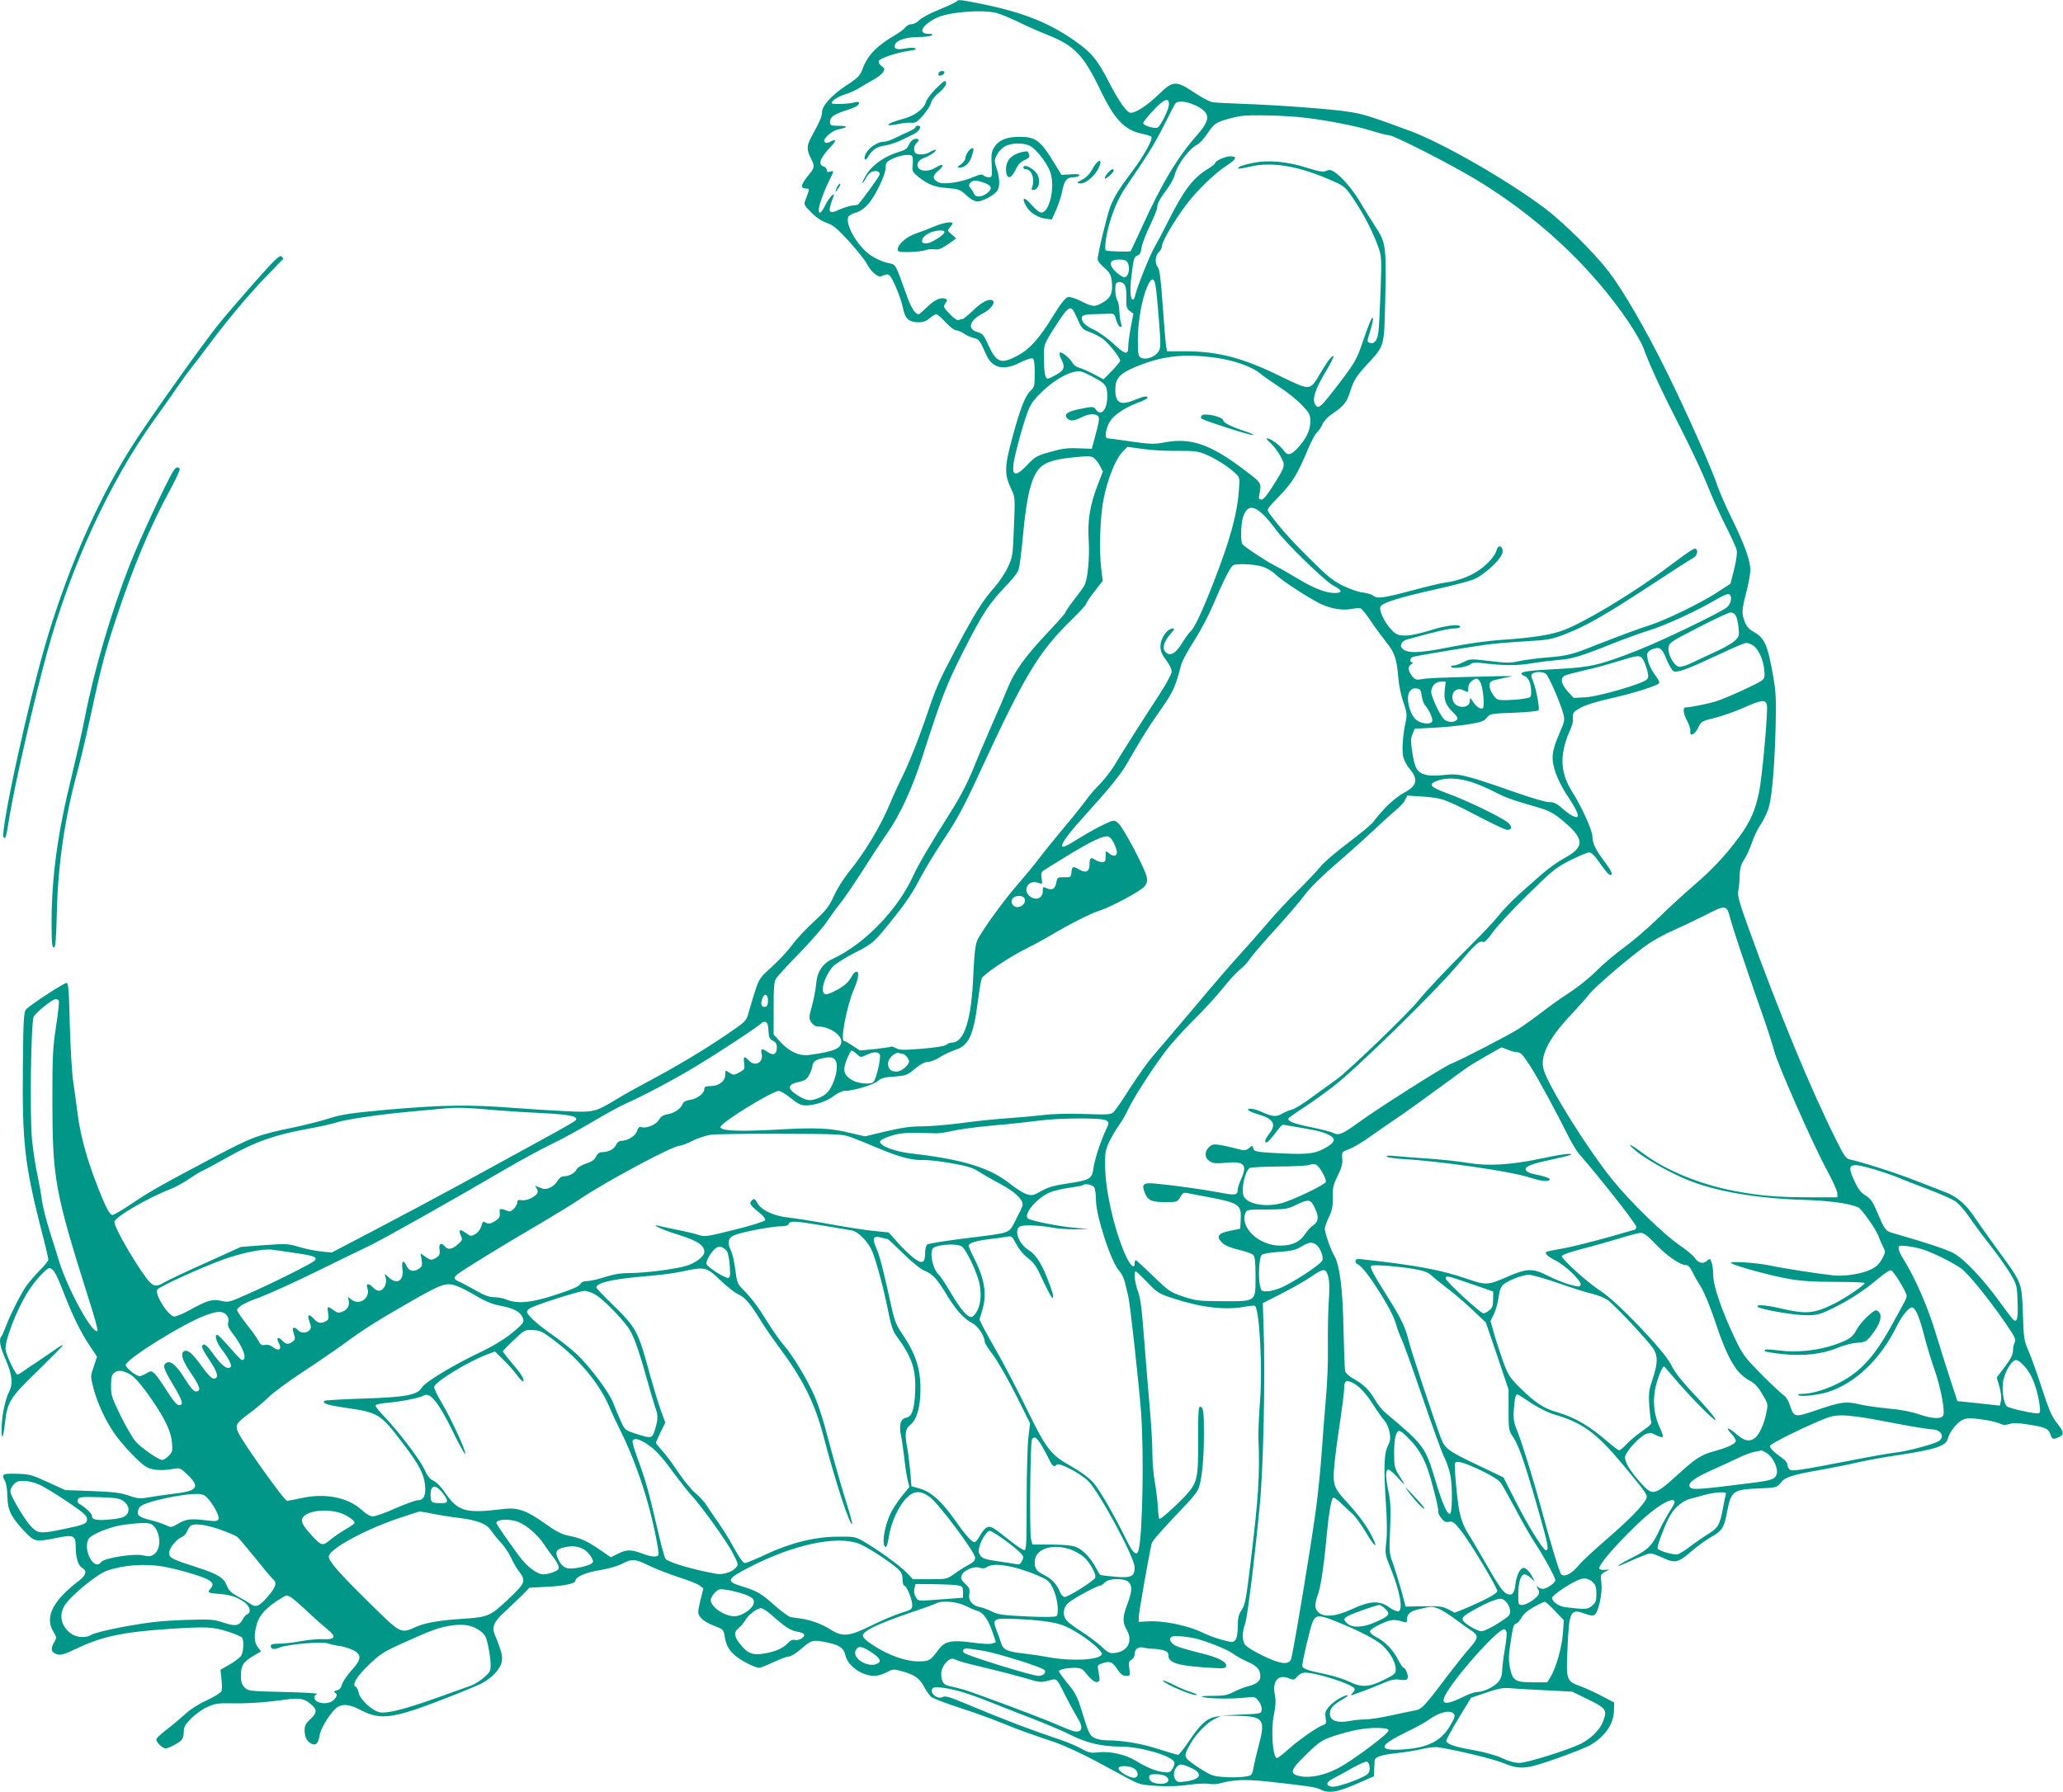 <?xml version="1.0" standalone="no"?>
<!DOCTYPE svg PUBLIC "-//W3C//DTD SVG 20010904//EN"
 "http://www.w3.org/TR/2001/REC-SVG-20010904/DTD/svg10.dtd">
<svg version="1.0" xmlns="http://www.w3.org/2000/svg"
 width="1280pt" height="1112pt" viewBox="0 0 1280 1112"
 preserveAspectRatio="xMidYMid meet">
<g transform="translate(0,1112) scale(0.1,-0.1)"
fill="#009688" stroke="none">
<path d="M5934 11110 c-5 -5 -54 -28 -108 -50 -54 -22 -109 -51 -122 -65 -13
-14 -34 -25 -48 -25 -14 0 -31 -9 -38 -19 -8 -10 -31 -29 -53 -42 -123 -71
-181 -130 -212 -214 -17 -45 -27 -56 -103 -106 -93 -62 -150 -126 -150 -167 0
-26 -13 -55 -66 -152 -29 -54 -30 -79 -4 -130 26 -51 25 -59 -8 -100 -55 -67
-60 -90 -19 -90 21 0 20 -6 -4 -67 -13 -32 -12 -34 34 -81 29 -30 65 -54 96
-65 41 -14 66 -35 140 -116 49 -55 99 -117 110 -139 25 -48 68 -85 90 -76 48
20 50 19 87 -62 20 -43 40 -103 46 -134 13 -67 37 -89 95 -90 30 0 50 7 71 25
17 14 35 25 41 25 7 0 33 -22 58 -50 25 -27 55 -50 65 -50 11 0 32 -9 47 -19
15 -11 42 -23 61 -28 36 -9 39 -14 80 -106 38 -83 108 -99 211 -46 34 17 67
28 75 25 10 -4 14 -27 14 -91 0 -79 -2 -88 -25 -109 -34 -32 -65 -110 -115
-296 -48 -176 -49 -225 -6 -314 24 -51 25 -52 17 -236 -7 -179 -8 -187 -38
-250 -16 -36 -54 -92 -83 -125 -72 -81 -120 -158 -234 -372 -117 -222 -121
-230 -202 -467 -36 -105 -92 -245 -124 -311 -32 -66 -71 -149 -85 -185 -62
-149 -155 -305 -265 -440 -28 -36 -68 -99 -87 -142 -30 -65 -48 -88 -124 -158
-49 -45 -109 -109 -133 -143 -25 -34 -81 -95 -125 -135 -79 -72 -81 -74 -110
-165 -16 -51 -34 -111 -40 -134 -11 -39 -21 -48 -144 -131 -142 -96 -307 -194
-482 -287 -60 -32 -142 -77 -182 -102 -139 -84 -147 -87 -316 -79 -82 4 -233
13 -335 21 -268 21 -438 18 -762 -10 -242 -22 -299 -30 -376 -55 -50 -16 -146
-40 -215 -55 -228 -47 -263 -60 -494 -182 -328 -173 -410 -219 -521 -295 -56
-37 -108 -68 -116 -68 -19 0 -49 61 -111 225 -55 147 -92 289 -107 415 -7 52
-18 138 -26 190 -8 52 -17 211 -21 353 -5 213 -9 257 -20 257 -18 0 -233 -141
-253 -166 -12 -14 -16 -77 -18 -348 -5 -466 11 -611 108 -994 28 -106 50 -200
50 -208 0 -8 -24 -39 -54 -68 -30 -30 -67 -74 -84 -98 -36 -52 -102 -185 -127
-253 -10 -27 -22 -54 -27 -59 -16 -19 -8 -64 28 -145 40 -93 46 -149 20 -199
-24 -46 -46 -154 -46 -226 0 -81 10 -64 21 35 15 130 30 155 205 324 85 83
154 153 154 157 0 5 -27 -11 -59 -35 -33 -23 -79 -54 -103 -70 -24 -15 -58
-38 -77 -52 -19 -14 -38 -25 -42 -25 -13 0 -66 110 -74 151 -9 51 66 249 140
365 41 66 113 144 131 144 24 0 42 -30 89 -152 59 -151 104 -242 162 -330 l45
-67 -20 -61 c-21 -60 -21 -61 -2 -135 24 -92 74 -201 131 -282 56 -79 161
-188 200 -208 35 -19 95 -23 160 -11 46 8 48 7 93 -36 80 -77 62 -101 -89
-118 -44 -5 -110 -15 -146 -21 -60 -11 -73 -10 -130 10 -51 17 -97 23 -229 28
l-165 6 -108 49 c-99 46 -114 50 -192 52 -91 3 -98 -2 -73 -47 7 -12 13 -54
14 -94 1 -84 23 -129 107 -217 61 -65 69 -66 202 -39 103 21 115 15 115 -62 0
-64 16 -112 41 -126 30 -15 23 -45 -18 -76 -166 -126 -218 -229 -161 -320 20
-33 20 -37 5 -63 -22 -37 -21 -57 2 -70 31 -16 49 -12 135 29 155 74 283 102
556 121 251 17 286 15 380 -14 47 -15 88 -32 92 -39 13 -20 9 -91 -7 -114 -8
-11 -40 -35 -71 -53 l-56 -32 6 -57 c4 -32 4 -66 0 -76 -4 -10 -45 -35 -92
-57 -50 -23 -105 -58 -135 -87 -29 -26 -80 -69 -114 -95 -35 -26 -63 -53 -63
-61 0 -18 39 -55 57 -55 18 0 72 28 96 48 10 9 17 29 17 53 0 31 8 45 45 84
25 25 70 58 100 71 47 22 68 25 143 24 98 -3 218 5 338 22 94 13 121 8 163
-28 40 -33 39 -53 -4 -93 -27 -25 -35 -39 -35 -67 0 -42 13 -70 41 -84 29 -16
45 1 53 55 8 47 78 155 115 174 35 19 76 12 145 -24 118 -61 198 -50 516 74
102 39 204 82 228 94 59 31 110 82 123 126 11 37 3 70 -41 177 -20 48 -5 82
63 143 33 31 82 77 107 102 l45 46 110 6 c106 5 175 20 175 37 0 24 66 53 152
66 52 9 110 25 137 39 61 33 83 31 164 -9 38 -19 120 -51 183 -72 63 -20 124
-44 136 -54 l22 -17 -19 -77 c-17 -76 -17 -78 2 -104 12 -16 46 -37 81 -50 57
-22 62 -26 67 -60 10 -61 26 -90 63 -123 37 -33 126 -79 152 -79 9 0 48 16 89
35 40 19 83 35 95 35 13 0 48 22 80 50 62 54 70 56 164 36 71 -15 98 -35 107
-77 15 -67 100 -128 179 -129 21 0 55 10 77 22 36 20 44 21 87 9 83 -22 115
-43 143 -94 14 -27 35 -56 45 -66 10 -10 87 -39 169 -66 83 -27 200 -68 260
-93 61 -25 139 -55 175 -67 36 -13 111 -39 168 -58 57 -20 172 -73 255 -118
84 -45 179 -96 212 -114 53 -28 72 -32 166 -38 67 -4 139 -1 194 7 48 7 103
10 123 6 21 -3 51 -3 67 2 85 24 162 27 295 13 262 -29 302 -35 333 -50 51
-26 103 -18 222 34 l110 48 1 39 c1 21 2 47 3 57 1 24 40 37 141 48 47 5 115
16 153 25 37 9 82 14 100 11 126 -20 335 -71 399 -96 111 -45 143 -42 341 28
91 32 183 69 204 81 94 57 145 131 147 215 l1 50 -75 39 c-41 22 -102 50 -135
62 -85 31 -88 38 -80 219 10 248 17 263 106 232 37 -14 54 -15 64 -7 24 20 48
134 41 194 -6 53 -5 56 21 71 l28 15 -29 -2 c-16 -2 -31 2 -33 8 -10 29 218
273 340 365 75 56 127 75 127 47 0 -7 -14 -33 -31 -58 -16 -25 -43 -74 -60
-109 -46 -101 -71 -127 -170 -176 -89 -45 -122 -70 -51 -39 107 48 149 64 164
64 9 0 40 -11 70 -25 81 -38 99 -34 180 36 39 33 95 74 125 91 68 38 80 57 98
152 26 134 36 142 194 149 114 5 115 5 140 36 30 36 68 48 256 81 66 12 168
32 226 46 59 13 169 33 245 44 229 34 299 57 309 101 10 42 59 104 95 119 27
11 48 11 118 1 47 -6 96 -18 110 -25 19 -10 34 -11 59 -3 24 8 56 7 116 -3
109 -17 126 -25 138 -60 12 -33 17 -35 54 -18 34 15 32 32 -14 89 -30 38 -49
82 -91 211 -29 90 -67 195 -83 233 -29 66 -31 80 -36 235 -7 194 -4 186 -157
395 -52 72 -115 160 -139 196 -53 81 -110 131 -178 158 -29 11 -116 45 -193
75 -125 49 -326 113 -407 131 -23 4 -36 23 -82 116 -159 316 -360 802 -555
1344 -49 137 -60 177 -55 205 4 19 8 62 9 95 1 46 8 70 28 101 15 23 36 70 48
105 11 35 37 88 57 117 19 29 42 78 50 110 19 78 34 258 40 495 4 171 2 214
-16 315 -34 192 -52 232 -119 270 -28 15 -45 34 -56 62 -21 54 -20 71 9 184
14 53 25 116 25 139 0 59 -35 156 -114 317 -36 74 -76 164 -88 200 -36 110
-193 462 -318 715 -132 267 -267 499 -359 620 -90 117 -281 306 -398 394 -235
176 -636 406 -838 480 -239 88 -279 101 -362 115 -99 18 -465 45 -683 52 -80
3 -159 7 -176 9 -17 3 -68 30 -113 60 -116 77 -133 76 -225 -14 -68 -65 -138
-111 -170 -111 -24 0 -71 66 -137 193 -71 139 -110 184 -215 257 -171 118
-334 180 -620 235 -96 18 -97 18 -110 5z m251 -71 c22 -6 83 -31 135 -56 52
-26 133 -61 180 -80 166 -65 224 -126 328 -343 86 -181 150 -248 258 -270 30
-6 56 -15 58 -19 10 -15 -47 -118 -113 -206 -87 -116 -117 -163 -142 -227 -19
-49 -79 -296 -79 -328 0 -8 18 -31 40 -50 33 -28 42 -44 47 -77 10 -75 -3
-110 -51 -138 -54 -32 -64 -31 -138 6 -38 19 -69 28 -83 25 -15 -4 -45 -42
-91 -117 -86 -140 -146 -207 -222 -247 -100 -53 -129 -43 -178 63 -28 64 -38
75 -65 83 -71 18 -56 74 31 118 45 23 79 67 59 79 -22 14 -66 -8 -121 -61 -31
-30 -61 -54 -66 -54 -6 0 -17 -3 -25 -6 -9 -3 -30 12 -55 38 -39 40 -40 44
-26 66 13 20 13 23 -1 28 -28 11 -68 -7 -113 -52 -25 -24 -48 -44 -52 -44 -21
0 -44 35 -70 105 -80 221 -68 201 -125 214 -28 6 -74 27 -102 46 -81 55 -159
188 -140 239 3 8 24 20 45 26 25 6 53 25 76 50 46 51 111 185 111 229 0 29 5
37 37 53 48 25 117 35 128 19 4 -7 5 -32 3 -54 -5 -39 -2 -44 33 -73 63 -50
102 -65 182 -71 71 -6 79 -9 118 -45 27 -25 51 -38 69 -38 34 0 111 43 125 70
15 27 12 80 -6 134 -15 45 -15 51 0 82 8 19 30 43 48 54 40 24 116 26 158 5
39 -20 104 -103 125 -159 33 -85 1 -245 -50 -255 -13 -2 -32 12 -62 45 -46 54
-68 53 -38 -2 22 -42 72 -74 123 -81 l38 -5 27 60 c15 33 32 86 38 119 13 64
29 83 70 83 15 0 31 5 35 11 4 8 -11 10 -52 7 l-58 -3 -49 80 c-82 134 -112
156 -212 156 -78 0 -128 -20 -155 -63 -18 -28 -21 -45 -17 -110 3 -74 3 -78
-18 -78 -11 0 -26 5 -32 11 -9 9 -24 7 -62 -9 -72 -32 -183 -49 -216 -34 -41
19 -42 40 -4 72 42 35 32 50 -14 21 -60 -37 -128 -20 -112 28 3 11 20 25 38
31 37 12 88 49 69 50 -7 0 -23 -7 -37 -16 -13 -8 -38 -14 -57 -12 -27 2 -34 8
-36 29 -2 14 4 31 12 39 23 18 20 32 -6 28 -14 -2 -29 -15 -38 -35 -12 -27
-25 -35 -70 -48 -77 -23 -155 -77 -190 -132 -17 -26 -30 -52 -30 -57 1 -6 10
6 21 26 11 22 29 40 44 44 29 7 48 -3 41 -23 -8 -20 -127 -183 -135 -184 -3
-1 -19 -3 -36 -5 -16 -2 -51 -13 -78 -25 -61 -29 -71 -19 -47 50 19 53 19 53
0 36 -11 -10 -29 -37 -41 -61 -22 -46 -39 -57 -39 -26 0 26 33 118 64 179 31
63 32 66 6 58 -15 -5 -20 -2 -20 10 0 9 -9 19 -20 22 -37 10 -22 53 43 121 40
41 38 54 -5 31 -15 -8 -23 -8 -32 1 -14 15 42 67 81 76 65 13 69 23 11 23 -55
1 -58 2 -58 26 0 29 24 46 100 70 59 19 80 31 80 47 0 6 -11 7 -27 3 -37 -11
-143 -14 -143 -5 0 15 39 41 83 54 26 8 69 27 95 44 26 16 65 39 88 51 22 13
46 32 53 43 12 19 10 23 -9 38 -14 10 -21 24 -17 32 6 17 118 54 192 63 33 5
44 10 34 15 -8 5 -36 4 -64 -1 -53 -10 -72 -2 -61 26 10 26 70 45 143 45 37 0
75 5 83 10 11 7 7 10 -18 10 -67 0 -46 50 42 96 71 39 292 57 381 33z m1067
-574 c-4 -31 -47 -118 -67 -135 -14 -12 -86 8 -92 25 -1 6 26 41 61 78 70 76
104 87 98 32z m165 1 c93 -44 97 -86 13 -181 -123 -139 -221 -302 -345 -575
-36 -79 -68 -146 -70 -149 -6 -5 -148 -1 -154 5 -8 8 -1 76 15 139 24 95 62
185 107 251 140 205 181 272 238 384 34 69 67 131 72 138 15 19 67 14 124 -12z
m683 -77 c137 -16 314 -51 408 -80 51 -16 102 -29 113 -29 28 0 373 -176 530
-270 385 -231 720 -543 952 -886 40 -60 82 -132 92 -159 42 -115 111 -264 229
-495 69 -135 145 -298 170 -362 25 -64 74 -174 110 -245 36 -70 68 -140 71
-156 5 -16 -2 -63 -15 -118 l-23 -91 -84 -55 c-101 -66 -322 -173 -418 -203
-74 -24 -166 -58 -330 -122 -152 -61 -181 -68 -306 -78 -64 -5 -143 -16 -175
-23 -51 -12 -76 -12 -181 1 -119 14 -122 14 -163 -7 -22 -11 -50 -21 -61 -21
-11 0 -18 -4 -15 -9 8 -13 99 -1 118 16 12 11 30 13 65 9 140 -17 223 -18 319
-2 54 9 131 18 169 21 75 5 140 24 335 103 69 27 170 64 225 81 101 31 312
129 419 194 32 19 65 33 72 30 25 -9 16 -60 -13 -83 -44 -34 -394 -203 -548
-264 -233 -92 -296 -107 -490 -117 -180 -9 -235 -16 -235 -29 0 -5 8 -11 18
-15 25 -7 42 -47 42 -95 0 -39 0 -39 -47 -46 -27 -5 -75 -8 -107 -9 -57 0 -61
2 -83 35 -14 19 -23 45 -21 60 3 22 10 26 63 37 33 7 67 14 75 16 8 2 -64 2
-160 -1 -299 -7 -364 -10 -401 -17 -32 -6 -39 -3 -58 20 -26 33 -27 61 -3 74
9 6 11 11 5 11 -20 0 -15 28 5 34 24 7 359 63 457 76 44 6 150 15 237 20 144
8 164 12 250 45 127 49 251 120 533 305 132 87 250 163 263 169 21 11 30 45
14 55 -10 6 -33 -8 -162 -105 -216 -163 -522 -348 -660 -400 -74 -28 -184 -46
-370 -59 -98 -6 -221 -23 -335 -46 -189 -38 -263 -40 -294 -9 -20 19 -5 47 30
57 182 50 260 68 292 68 20 0 37 5 37 10 0 20 -92 9 -187 -22 -57 -18 -120
-32 -150 -32 -46 0 -57 4 -86 32 -45 44 -85 128 -71 149 15 24 123 57 334 104
102 23 208 50 237 61 70 26 183 131 186 173 3 38 -28 48 -37 11 -3 -14 -20
-42 -38 -61 -65 -75 -164 -124 -279 -140 -30 -4 -119 -25 -199 -47 -184 -49
-225 -55 -248 -36 -9 9 -39 18 -65 21 -27 2 -83 22 -124 42 -64 32 -99 60
-213 174 -117 116 -182 190 -249 282 -12 17 -6 26 67 101 82 85 115 139 181
299 18 42 41 85 52 95 11 10 27 33 34 51 8 19 34 47 61 65 76 52 90 70 114
147 20 61 34 84 93 149 122 135 114 106 122 422 7 318 3 346 -59 440 -24 36
-65 103 -92 148 -49 84 -117 164 -166 196 -20 13 -31 14 -49 6 -19 -9 -44 -5
-124 20 -119 38 -236 48 -327 30 -63 -12 -104 -28 -95 -36 2 -2 35 3 73 12
139 33 313 2 524 -94 61 -27 70 -35 122 -113 64 -96 115 -197 148 -287 22 -61
23 -70 16 -275 -4 -117 -10 -234 -14 -261 -7 -51 -27 -74 -55 -63 -15 6 -15
11 -1 54 23 74 28 107 17 100 -5 -3 -29 -64 -53 -134 -41 -121 -48 -135 -142
-260 -55 -73 -109 -140 -121 -148 -20 -14 -23 -14 -35 2 -23 30 -5 92 58 197
33 55 57 103 54 106 -8 7 -40 -34 -86 -113 -60 -102 -58 -102 -239 -14 -236
116 -392 157 -595 157 l-113 0 -6 33 c-3 17 -12 131 -21 252 -11 158 -19 224
-30 236 -20 23 -17 73 6 94 11 10 20 28 20 40 0 26 76 156 148 252 64 87 181
200 255 247 59 38 66 56 20 56 -29 0 -93 -28 -93 -41 0 -5 -19 -21 -42 -35
-97 -59 -151 -131 -248 -323 -34 -68 -72 -140 -84 -160 -27 -42 -111 -252
-121 -298 -4 -18 -10 -33 -15 -33 -17 0 -21 59 -10 146 13 111 17 122 39 129
13 4 20 19 24 49 4 24 27 85 52 136 25 52 45 102 45 112 0 25 15 52 60 113 21
28 43 67 48 88 19 70 90 164 143 191 13 6 41 38 63 71 36 53 48 62 96 78 30
10 79 22 110 27 60 9 280 4 400 -11z m-1995 -403 c49 -17 55 -37 19 -65 -33
-26 -72 -27 -81 -3 -3 9 -13 25 -21 34 -12 14 -12 20 -2 33 15 18 33 19 85 1z
m881 -484 c30 -19 22 -102 -10 -102 -20 0 -74 47 -82 72 -4 13 -1 24 7 29 17
11 70 11 85 1z m185 -163 c4 -24 13 -119 20 -210 12 -152 11 -169 -4 -192 -21
-33 -78 -52 -107 -37 -18 10 -20 20 -20 113 0 113 25 253 59 330 25 58 44 57
52 -4z m-191 11 c6 -11 10 -48 9 -81 -2 -53 1 -64 20 -78 l23 -17 -16 -86 c-9
-46 -16 -101 -16 -121 0 -53 -19 -48 -96 24 -36 33 -90 71 -119 84 -54 24 -81
55 -71 80 3 9 24 14 63 15 32 1 76 2 98 3 38 2 40 0 50 -37 6 -22 17 -42 25
-44 10 -4 11 2 5 24 -5 16 -9 49 -10 74 0 25 -6 55 -13 67 -13 23 -17 95 -5
106 13 14 43 6 53 -13z m-313 -170 c6 -14 20 -43 30 -65 15 -32 26 -43 66 -56
26 -10 63 -29 81 -43 36 -27 106 -116 106 -134 0 -6 -23 -34 -51 -63 l-52 -53
-62 33 c-35 18 -76 36 -92 40 -15 4 -33 17 -38 28 -15 30 -72 75 -80 64 -3 -6
1 -24 10 -40 25 -49 19 -67 -29 -95 -25 -14 -49 -26 -55 -26 -16 0 -23 36 -24
123 -1 91 -3 88 86 225 63 98 81 108 104 62z m882 -281 c106 -15 217 -54 265
-93 22 -18 79 -58 126 -89 47 -30 109 -80 138 -111 47 -50 52 -59 52 -101 0
-55 -26 -109 -78 -165 -46 -48 -64 -50 -91 -11 -22 30 -79 71 -100 71 -6 0 3
-13 22 -29 18 -16 46 -53 61 -81 33 -61 33 -59 -47 -187 -35 -56 -58 -83 -70
-83 -16 0 -18 5 -13 33 14 71 16 68 -99 155 -204 154 -325 196 -482 168 -75
-14 -92 -13 -215 4 -73 11 -139 20 -147 20 -21 0 -8 72 20 111 27 39 96 83
172 111 31 11 57 25 57 29 0 14 -25 10 -75 -11 -92 -39 -125 -23 -125 62 0 68
25 98 116 137 171 73 308 89 513 60z m-755 -125 c67 -36 76 -50 76 -115 0 -82
-39 -126 -71 -80 -13 19 -17 19 -89 5 -84 -16 -111 -34 -90 -58 17 -21 43 -20
90 4 42 21 76 25 99 11 15 -10 13 -28 -16 -136 l-19 -70 -85 3 c-67 3 -102 -2
-174 -23 -83 -23 -94 -30 -141 -80 -88 -93 -108 -66 -68 90 13 55 38 143 55
195 28 84 38 102 88 153 90 92 201 153 259 141 12 -2 51 -20 86 -40z m511
-452 c102 1 128 -2 174 -21 59 -24 140 -75 185 -117 28 -27 29 -29 23 -104
-12 -158 -55 -311 -162 -586 -69 -176 -115 -273 -139 -293 -9 -8 -32 -40 -52
-72 -37 -62 -71 -82 -99 -59 -28 23 -15 70 33 123 18 19 21 27 11 27 -37 0
-79 -60 -79 -112 0 -28 9 -50 35 -84 19 -25 35 -57 35 -71 0 -14 -32 -74 -76
-142 -97 -148 -237 -369 -283 -446 -20 -32 -59 -82 -86 -110 -28 -27 -69 -75
-90 -105 -22 -30 -85 -109 -141 -175 -55 -66 -123 -150 -150 -186 -27 -36 -83
-104 -124 -151 -88 -99 -234 -301 -257 -355 -12 -27 -18 -87 -24 -211 -11
-279 -56 -422 -133 -422 -11 0 -27 -6 -35 -14 -10 -8 -66 -17 -150 -24 -111
-9 -139 -9 -161 3 -15 8 -29 12 -32 10 -2 -3 -47 -9 -98 -15 l-94 -9 -45 29
c-24 17 -49 30 -54 30 -25 0 18 223 61 320 28 64 35 110 17 110 -8 0 -21 -12
-29 -27 -8 -16 -25 -38 -38 -49 -28 -26 -101 -64 -122 -64 -41 0 -17 102 40
170 14 16 74 55 133 85 120 61 122 63 255 230 62 77 115 156 147 220 28 55 97
170 154 255 85 128 126 203 230 430 275 594 360 735 564 934 50 49 91 94 91
100 0 6 23 40 51 76 l51 65 -8 65 c-16 115 -9 335 14 446 25 124 75 248 117
290 l30 31 95 -13 c52 -8 149 -13 215 -12z m-528 -38 c11 -3 31 -25 44 -48
l22 -42 -31 -80 c-50 -129 -65 -222 -57 -349 6 -109 -6 -240 -27 -278 -5 -11
-34 -50 -64 -89 -30 -39 -54 -74 -54 -79 0 -5 -44 -55 -97 -111 -151 -159
-220 -255 -263 -363 -13 -33 -52 -125 -88 -205 -35 -80 -90 -208 -121 -285
-40 -98 -84 -182 -146 -280 -127 -201 -198 -322 -228 -388 -97 -213 -302 -425
-500 -517 -64 -30 -97 -79 -103 -156 -3 -33 -15 -94 -26 -136 -20 -72 -20 -78
-4 -102 9 -15 26 -26 39 -26 71 0 147 -49 147 -94 0 -43 -49 -63 -202 -83 -60
-7 -121 21 -177 82 l-41 45 0 163 c0 135 3 167 17 187 9 14 73 84 143 155 69
72 146 159 170 195 24 36 60 86 81 111 21 25 83 116 138 201 54 86 124 192
155 236 80 114 157 281 221 482 116 360 148 443 253 650 127 248 154 289 283
425 27 28 53 63 59 79 5 15 17 105 26 200 23 257 52 376 106 433 30 32 90 52
183 62 108 11 117 12 142 5z m1054 -351 c22 -20 60 -64 84 -98 56 -79 308
-324 359 -350 55 -28 58 -45 7 -45 -55 0 -132 30 -232 91 -46 28 -106 62 -134
76 -59 30 -197 121 -207 137 -11 16 -9 115 2 158 22 77 59 87 121 31z m-3
-328 c31 -9 65 -29 84 -48 37 -37 194 -140 277 -182 65 -32 137 -45 197 -34
24 5 50 6 57 3 8 -3 37 -40 65 -82 28 -42 72 -101 96 -131 49 -60 63 -103 72
-218 3 -44 17 -110 31 -150 22 -63 24 -78 15 -120 -17 -76 -24 -169 -17 -213
4 -24 21 -57 41 -81 56 -67 47 -106 -37 -150 -54 -29 -128 -99 -188 -179 -14
-18 -85 -77 -157 -131 -73 -55 -150 -120 -171 -147 -21 -26 -83 -92 -139 -147
-56 -55 -144 -149 -195 -210 -51 -60 -126 -145 -166 -188 -40 -43 -166 -189
-280 -325 -114 -135 -232 -274 -261 -307 -29 -33 -91 -121 -139 -195 -47 -74
-94 -143 -105 -152 -16 -15 -38 -16 -181 -11 -99 3 -199 1 -257 -7 -52 -6
-154 -15 -225 -20 -72 -5 -199 -18 -284 -30 -84 -11 -194 -20 -244 -20 -68 0
-124 -8 -221 -31 l-129 -31 -86 20 c-129 32 -216 36 -460 22 -239 -13 -351 -8
-351 16 0 26 321 224 363 224 10 0 43 -20 74 -45 43 -35 63 -45 92 -45 56 0
134 26 176 60 21 16 50 30 64 30 54 0 182 38 207 61 19 18 39 24 102 28 74 6
81 8 129 49 34 28 60 42 80 42 16 0 49 13 74 29 24 16 68 36 97 46 82 26 112
90 138 292 9 70 20 138 25 151 10 25 172 134 276 185 37 18 111 58 163 89 115
68 241 131 295 148 68 21 255 122 276 149 15 19 19 34 14 58 -9 51 -149 315
-178 336 -25 20 -25 20 -89 -10 -35 -16 -99 -52 -143 -79 -96 -60 -115 -68
-115 -50 0 20 54 90 155 201 135 149 206 236 244 301 94 163 141 239 214 342
77 110 90 139 126 278 6 22 42 89 80 147 38 59 90 158 116 219 62 147 111 245
127 251 27 11 127 6 176 -8z m2942 -306 c7 -11 14 -45 17 -74 5 -49 3 -56 -23
-81 -16 -15 -63 -42 -104 -61 -41 -19 -107 -50 -147 -69 -39 -20 -82 -34 -94
-32 -31 4 -70 72 -67 116 3 33 7 36 183 127 99 51 190 94 202 94 13 1 27 -8
33 -20z m108 -185 c32 -22 61 -84 68 -146 5 -44 3 -56 -12 -69 -23 -20 -220
-110 -289 -132 -41 -13 -159 -37 -186 -37 -19 0 -16 -37 7 -80 14 -26 24 -56
22 -66 -6 -38 27 -25 47 18 20 41 22 43 105 63 47 12 127 40 178 63 112 50
138 53 145 15 7 -39 -29 -445 -49 -539 -23 -114 -57 -189 -124 -279 -90 -121
-169 -204 -288 -306 -59 -51 -156 -140 -217 -200 -60 -59 -155 -140 -210 -180
-55 -40 -133 -106 -173 -147 -40 -40 -112 -98 -160 -129 -48 -31 -123 -84
-167 -118 -44 -34 -112 -83 -150 -108 -64 -41 -361 -195 -421 -218 -42 -15
-465 -284 -575 -365 -102 -74 -124 -83 -160 -63 -11 5 -72 21 -135 34 -112 23
-149 38 -139 56 3 4 45 34 93 65 48 31 132 91 186 133 135 103 627 583 770
753 116 136 134 152 159 142 8 -3 30 20 57 58 24 35 120 139 214 231 158 156
178 172 268 218 54 27 107 49 118 49 12 0 31 -16 49 -42 49 -70 72 -98 82 -98
19 0 7 27 -37 85 -54 71 -74 113 -74 156 0 36 -68 186 -124 273 -53 84 -71
162 -57 249 6 38 23 94 37 123 14 30 25 64 24 76 -4 41 0 48 33 68 39 24 98
43 238 75 110 25 247 69 262 84 6 6 -3 25 -21 48 -31 40 -52 91 -52 128 0 15
9 26 29 35 48 19 62 10 90 -59 14 -35 34 -69 43 -75 22 -14 78 7 278 100 85
41 164 74 175 74 11 0 31 -7 43 -16z m-684 -86 c8 -13 20 -43 26 -67 9 -36 9
-46 -3 -58 -27 -27 -296 -105 -378 -110 l-75 -4 -37 40 c-43 48 -49 87 -14
100 12 5 65 19 117 31 52 11 145 36 205 55 132 41 140 41 159 13z m-602 -90
c17 -14 89 -178 107 -246 11 -39 9 -48 -23 -122 -49 -111 -54 -159 -24 -246
14 -39 43 -97 65 -130 45 -66 73 -118 73 -134 0 -23 -38 -7 -89 37 -42 37 -60
46 -87 45 -20 -1 -113 26 -217 63 -301 105 -347 117 -433 106 -41 -5 -90 -5
-110 -1 -59 13 -75 37 -90 134 -12 74 -12 91 0 120 l14 34 119 6 c65 3 161 13
213 21 80 13 98 20 115 41 20 25 25 26 168 31 81 3 150 10 153 15 8 13 -15
135 -34 181 -14 33 -14 40 -1 48 20 13 63 11 81 -3z m-408 -50 c17 -29 30
-154 16 -163 -14 -9 -38 7 -61 41 -18 27 -19 28 -19 6 0 -53 -92 -51 -106 3
-13 51 24 84 69 60 26 -13 27 -13 27 15 0 18 8 34 22 44 29 21 35 20 52 -6z
m-220 -51 c-7 -61 6 -94 55 -141 23 -23 28 -33 20 -43 -16 -19 -63 -16 -81 5
-27 30 -78 140 -78 168 0 37 27 64 62 64 l28 0 -6 -53z m-143 -34 c3 -23 12
-50 21 -60 26 -29 50 -84 44 -99 -8 -22 -67 -17 -99 9 -40 32 -66 137 -42 174
12 18 24 23 43 21 23 -3 28 -9 33 -45z m314 -538 c40 -13 101 -40 136 -58 63
-34 113 -52 273 -98 62 -18 94 -34 140 -72 151 -122 154 -173 14 -247 -35 -19
-94 -62 -133 -96 -38 -34 -103 -91 -142 -126 -40 -36 -96 -93 -124 -129 -28
-35 -99 -111 -158 -169 -144 -143 -299 -306 -341 -360 -56 -72 -439 -441 -509
-490 -35 -25 -105 -75 -155 -112 -50 -37 -104 -70 -120 -74 -16 -3 -43 -15
-61 -25 -36 -22 -60 -19 -130 12 -43 20 -90 25 -80 10 3 -5 29 -17 58 -25 100
-29 118 -61 72 -122 -14 -18 -25 -37 -25 -43 0 -24 21 -8 60 44 22 30 44 55
49 55 4 0 32 -4 62 -10 30 -5 83 -14 119 -21 65 -11 119 -33 132 -52 12 -19
-9 -41 -65 -69 -60 -31 -111 -34 -320 -22 -95 6 -106 9 -111 27 -5 20 -6 20
-25 3 -13 -12 -29 -16 -43 -13 -171 43 -182 43 -208 17 -28 -28 -26 -66 5 -86
21 -14 40 -15 100 -10 116 11 136 -11 95 -103 -11 -24 -20 -51 -20 -60 -1 -39
-12 -41 -115 -21 -102 19 -278 44 -396 55 -77 7 -88 -3 -65 -60 19 -45 42 -55
128 -55 71 0 73 1 91 31 15 27 22 30 45 25 15 -3 73 -15 130 -25 189 -36 205
-47 200 -137 l-3 -59 -59 -12 c-80 -15 -94 -37 -50 -78 16 -15 54 -30 101 -41
42 -10 82 -24 89 -32 10 -10 14 -45 14 -131 0 -162 7 -156 -204 -156 -149 1
-167 3 -245 29 -80 27 -89 33 -186 127 -56 54 -105 99 -108 99 -4 0 -7 -9 -7
-21 0 -33 -23 -17 -47 32 -70 141 -134 407 -136 564 -2 90 1 106 25 159 16 32
43 79 62 105 18 25 42 66 53 91 28 64 150 255 232 363 38 51 118 139 177 197
59 58 140 146 179 195 40 50 89 103 109 119 20 15 47 44 60 64 13 20 83 102
156 182 73 80 156 177 185 216 32 43 107 117 191 190 76 65 182 160 235 210
53 50 115 106 138 125 24 19 50 47 58 63 l15 29 92 -6 c124 -9 140 -15 337
-117 95 -50 180 -90 190 -90 32 0 33 22 3 47 -43 34 -254 136 -372 179 -112
41 -124 57 -62 80 56 20 134 16 215 -11z m-2225 -375 c11 -21 20 -48 20 -60 0
-25 -26 -27 -52 -3 -17 15 -18 14 -18 -20 0 -32 -3 -37 -23 -37 -12 0 -32 7
-43 15 -27 18 -34 11 -34 -32 0 -42 -23 -53 -62 -30 -41 23 -46 22 -50 -15 -3
-32 -5 -33 -45 -32 -41 1 -43 -1 -49 -33 -8 -40 -25 -50 -60 -35 -23 11 -24
10 -24 -18 0 -42 -38 -60 -75 -36 -55 36 -18 110 45 88 28 -10 28 -10 23 28
-5 32 -2 40 18 52 13 8 76 47 139 86 130 80 214 122 247 122 16 0 28 -11 43
-40z m-553 -346 c15 -40 -48 -73 -74 -39 -8 13 -9 23 -2 36 13 24 67 26 76 3z
m4378 -121 c19 -71 79 -252 189 -567 37 -103 74 -218 83 -255 21 -83 243 -587
329 -744 35 -65 64 -129 64 -143 l0 -24 -177 0 c-194 0 -301 9 -466 40 -213
41 -426 129 -566 235 -82 62 -108 68 -36 9 57 -48 215 -136 315 -176 180 -73
429 -115 720 -124 159 -5 271 -20 337 -45 22 -8 116 -142 129 -182 4 -12 15
-39 26 -60 18 -37 18 -37 -5 -80 -16 -29 -36 -49 -67 -64 -56 -28 -165 -45
-233 -38 -107 12 -324 46 -392 61 -88 19 -268 30 -243 15 28 -19 254 -80 361
-98 72 -13 156 -18 285 -18 100 0 182 -3 182 -7 0 -12 -121 -94 -187 -127
-129 -64 -175 -68 -338 -30 -87 21 -155 25 -139 9 16 -16 225 -52 302 -52 64
0 82 4 157 40 107 52 201 113 287 186 40 34 74 56 82 53 17 -7 96 -137 96
-158 0 -8 -6 -25 -14 -39 -7 -14 -39 -72 -71 -130 -76 -139 -131 -215 -204
-283 -92 -85 -256 -156 -361 -157 -24 -1 -30 -3 -20 -9 16 -10 124 3 180 20
172 55 328 204 429 410 35 71 82 125 100 114 21 -12 43 -68 71 -179 16 -61 45
-157 65 -212 36 -105 64 -247 52 -277 -9 -25 -70 -22 -153 7 -43 15 -113 29
-187 35 -64 6 -147 18 -184 27 -81 19 -113 14 -266 -38 -134 -46 -136 -45
-162 33 -9 27 -26 54 -37 60 -11 6 -72 63 -136 127 -108 110 -119 124 -168
227 -81 171 -134 325 -134 389 0 30 -5 67 -10 82 -10 25 -11 26 -30 9 -23 -21
-55 -13 -77 22 -9 13 -50 47 -91 75 -97 65 -310 273 -419 408 -153 191 -386
562 -424 678 -27 82 25 192 162 338 48 51 102 111 120 135 42 52 276 251 370
314 39 26 109 64 157 84 48 21 132 61 187 89 134 69 138 68 160 -15z m-5970
-514 c0 -24 -5 -35 -18 -37 -23 -5 -30 18 -17 52 14 37 35 28 35 -15z m-4400
1 c3 -5 -4 -76 -17 -157 -20 -131 -23 -183 -23 -453 1 -502 13 -568 231 -1259
31 -95 52 -176 49 -180 -28 -27 -184 256 -239 434 -8 28 -34 110 -57 182 -23
73 -45 161 -49 195 -4 35 -17 106 -28 158 -12 52 -26 148 -33 213 -15 153 -7
731 10 767 13 27 116 110 137 110 7 0 16 -4 19 -10z m4403 -186 c2 -43 7 -53
27 -62 18 -9 25 -19 25 -41 0 -43 -20 -54 -55 -31 -40 27 -46 25 -39 -10 12
-55 -43 -82 -81 -40 -27 29 -34 25 -28 -18 5 -35 3 -39 -30 -57 -33 -18 -36
-18 -61 -2 -26 17 -26 17 -26 -12 0 -40 -40 -71 -91 -71 -32 0 -39 -4 -39 -19
0 -27 -45 -60 -91 -67 -25 -4 -40 -13 -44 -25 -9 -28 -51 -57 -93 -64 -27 -4
-42 -14 -54 -35 -17 -30 -81 -56 -111 -44 -10 3 -18 -5 -25 -26 -11 -31 -59
-60 -100 -60 -10 0 -24 -11 -30 -25 -12 -27 -48 -45 -87 -45 -16 0 -28 -9 -37
-27 -9 -20 -27 -33 -63 -44 -29 -10 -53 -25 -58 -37 -10 -22 -47 -42 -80 -42
-14 0 -28 -11 -39 -30 -18 -31 -61 -54 -88 -47 -8 3 -24 8 -35 13 -17 7 -18 6
-7 -8 7 -8 10 -22 7 -30 -9 -24 -69 -52 -98 -46 -21 4 -27 1 -27 -13 0 -23
-37 -62 -53 -56 -50 19 -59 19 -57 0 4 -35 0 -43 -32 -63 -24 -14 -36 -16 -51
-9 -21 12 -20 13 -33 -26 -5 -16 -21 -36 -36 -44 -25 -14 -29 -14 -58 8 -37
27 -48 21 -31 -16 12 -25 10 -30 -18 -55 -35 -31 -62 -36 -81 -13 -23 27 -39
18 -33 -19 4 -29 1 -37 -21 -51 -27 -18 -36 -17 -74 11 l-23 17 7 -41 c6 -36
3 -42 -19 -57 -32 -20 -60 -13 -75 20 -19 41 -32 30 -25 -20 10 -73 -34 -100
-85 -52 l-25 22 7 -29 c8 -34 -15 -76 -43 -76 -10 0 -26 9 -36 20 -25 28 -47
27 -36 -2 23 -64 -52 -115 -102 -70 -20 16 -20 16 -14 -7 8 -32 -8 -60 -41
-72 -21 -8 -31 -6 -53 11 -38 27 -40 26 -33 -19 5 -33 3 -41 -14 -50 -32 -17
-49 -13 -76 16 -32 34 -42 25 -25 -21 10 -28 10 -38 0 -50 -17 -20 -55 -21
-71 -1 -7 8 -18 15 -25 15 -10 0 -11 -8 -2 -36 10 -32 9 -38 -8 -50 -26 -19
-41 -18 -65 8 -25 27 -38 16 -20 -17 21 -38 0 -54 -35 -26 -19 14 -35 19 -51
15 -19 -5 -27 0 -41 26 -10 18 -36 56 -59 84 -22 29 -49 64 -59 80 -19 29 -19
29 7 51 14 12 67 36 119 54 52 19 207 89 344 156 138 68 288 141 335 163 87
42 526 289 845 476 99 58 229 128 289 157 60 28 172 90 250 136 77 46 168 96
201 111 111 49 299 148 430 227 143 85 413 263 421 277 3 5 13 8 22 6 13 -2
18 -16 20 -54z m4589 -119 c19 -8 45 -15 56 -15 22 0 32 -10 82 -87 38 -56
164 -289 231 -424 23 -47 55 -101 72 -120 142 -164 360 -442 355 -454 -3 -8
-6 -15 -7 -15 0 0 -78 -22 -171 -49 -94 -26 -213 -56 -265 -66 -52 -9 -101
-19 -108 -21 -25 -7 -6 -28 49 -56 65 -33 164 -129 156 -151 -5 -14 -12 -14
-63 0 -32 8 -94 33 -138 55 -97 49 -132 48 -253 -5 -121 -53 -133 -54 -251
-13 -159 55 -313 84 -649 121 -34 4 -43 1 -43 -11 0 -8 7 -17 16 -21 43 -16
214 -285 235 -368 7 -27 23 -70 35 -95 12 -25 70 -186 129 -359 59 -173 119
-340 135 -372 16 -31 34 -85 40 -120 13 -73 10 -234 -4 -234 -19 0 -47 65 -91
211 -61 204 -70 217 -307 415 -21 17 -51 54 -67 83 -35 60 -68 93 -133 130
-29 16 -50 36 -52 49 -3 12 -7 126 -10 252 -4 250 -24 407 -57 461 -22 37 -58
140 -59 168 0 11 11 43 25 73 21 43 25 67 24 122 -1 58 3 77 30 133 25 50 32
76 29 108 -3 41 -3 42 45 60 27 10 85 45 130 78 45 32 118 82 162 112 44 29
154 108 245 175 91 66 179 130 195 142 31 21 207 123 212 123 2 0 20 -7 40
-15z m-4040 -27 c22 -21 24 -21 58 -5 42 20 69 22 83 5 11 -14 -20 -154 -39
-173 -16 -16 -94 -10 -130 11 -54 32 -62 59 -36 127 12 31 26 57 31 57 6 0 20
-10 33 -22z m283 2 c14 0 40 -30 40 -46 0 -25 -47 -64 -78 -64 -35 0 -52 16
-52 51 0 31 45 73 68 64 7 -3 17 -5 22 -5z m-419 -36 c17 -21 15 -73 -7 -131
-23 -62 -47 -89 -100 -109 -50 -19 -73 -15 -132 23 -59 38 -55 64 12 78 40 9
51 16 67 45 10 19 18 42 19 50 1 26 17 42 51 50 54 13 76 11 90 -6z m-2086
-315 c61 -5 184 -13 275 -17 172 -9 226 -21 199 -47 -8 -7 -111 -66 -229 -130
-118 -65 -332 -182 -475 -260 -143 -78 -383 -206 -534 -285 l-273 -143 -67 7
c-36 4 -97 16 -136 28 -66 20 -78 21 -215 11 l-145 -11 -212 -96 c-117 -52
-233 -107 -258 -121 -69 -41 -80 -35 -163 90 -82 126 -152 254 -152 282 0 29
203 148 355 207 27 11 76 38 110 61 33 23 69 45 80 49 11 4 83 43 160 86 166
94 292 138 491 174 78 14 160 33 184 41 50 17 263 49 440 65 69 6 166 15 215
20 91 9 149 7 350 -11z m3769 -62 c18 -13 18 -16 -4 -63 -36 -79 -69 -183 -76
-236 -9 -64 -22 -71 -158 -92 -84 -12 -123 -23 -165 -47 -49 -28 -58 -30 -90
-20 -20 6 -64 33 -99 61 -126 102 -294 155 -612 191 -103 11 -200 47 -200 73
0 10 23 23 68 37 65 20 92 22 285 16 17 0 64 7 102 16 39 9 151 24 250 33 99
8 223 22 275 29 132 18 400 19 424 2z m-1584 -104 c30 -11 109 -43 175 -71
130 -54 202 -73 280 -71 28 1 104 -8 170 -20 95 -17 131 -28 170 -53 28 -18
87 -51 131 -75 95 -50 148 -103 138 -136 -4 -12 -24 -53 -44 -92 -44 -82 -16
-73 -320 -111 -118 -15 -221 -31 -227 -37 -7 -5 -13 -29 -13 -52 0 -64 -18
-72 -72 -31 -24 19 -69 62 -99 96 l-55 62 -90 9 c-49 4 -174 24 -279 43 -104
19 -221 37 -259 41 -84 9 -161 45 -185 86 -18 33 -24 35 -41 14 -12 -15 -4
-26 65 -82 14 -13 25 -29 23 -35 -3 -7 -87 -34 -189 -59 -168 -42 -187 -45
-220 -34 -20 7 -84 23 -142 34 -58 12 -114 24 -124 27 -10 3 -7 -2 7 -10 14
-9 75 -32 137 -51 114 -37 153 -63 153 -105 0 -26 -51 -66 -107 -84 -66 -21
-257 -46 -353 -46 -57 0 -101 -7 -157 -25 -43 -14 -92 -25 -110 -25 -22 0 -36
-6 -43 -19 -7 -14 -53 -34 -149 -65 -154 -51 -240 -59 -308 -31 -19 8 -54 15
-77 15 -30 0 -61 11 -116 43 -42 23 -88 48 -103 54 -32 15 -34 24 -9 45 22 20
310 197 517 317 88 52 198 119 245 151 165 111 575 330 617 330 11 0 47 14 79
30 32 17 84 33 114 38 30 4 226 7 435 6 356 -1 383 -2 435 -21z m2923 -216
c16 -26 26 -54 23 -62 -6 -17 -194 -108 -269 -130 -105 -31 -229 -6 -243 49
-12 50 12 149 40 168 6 4 85 8 176 9 91 0 176 5 190 9 41 13 52 8 83 -43z
m3423 17 c49 -14 116 -37 149 -51 33 -14 118 -47 188 -73 71 -27 146 -60 168
-74 21 -14 60 -58 87 -98 27 -40 86 -120 131 -177 46 -58 101 -136 124 -175
40 -68 42 -73 45 -174 4 -101 -2 -129 -24 -114 -6 4 -46 57 -90 117 -97 135
-218 263 -281 297 -44 24 -160 63 -351 118 -80 23 -70 11 -136 163 -18 42 -35
63 -62 79 -26 15 -44 38 -65 82 -55 115 -39 126 117 80z m-4836 -113 c5 -11
10 -46 10 -79 0 -98 96 -391 145 -439 13 -14 28 -44 34 -69 6 -24 15 -63 21
-86 13 -56 66 -543 80 -723 18 -255 10 -744 -15 -852 -10 -43 -35 -24 -73 55
-87 175 -170 318 -210 363 -26 29 -77 66 -129 96 -134 74 -158 105 -282 358
-59 121 -137 270 -171 330 -35 61 -77 136 -94 168 l-29 58 16 53 c32 100 18
196 -49 328 -19 37 -34 72 -34 78 0 16 48 31 135 41 44 5 92 12 107 15 24 5
29 1 52 -44 14 -27 40 -61 58 -76 59 -47 65 -56 113 -161 27 -57 51 -102 56
-100 9 6 0 39 -36 130 -36 90 -70 140 -111 166 -63 39 -96 126 -55 148 21 12
129 7 210 -9 29 -5 90 -9 135 -9 l81 2 -90 8 c-94 8 -274 44 -288 58 -28 27
56 126 136 161 23 10 78 23 121 29 44 6 82 13 84 16 14 13 62 3 72 -14z m1369
-130 c26 -55 22 -83 -14 -107 -13 -8 -34 -32 -48 -53 -33 -49 -80 -71 -155
-71 -128 0 -247 109 -216 198 9 26 9 26 134 26 114 1 130 3 180 28 81 39 93
37 119 -21z m-3050 -107 c86 -14 166 -28 178 -30 35 -7 92 -62 119 -117 26
-51 78 -245 109 -405 12 -61 27 -105 42 -125 103 -141 127 -212 121 -355 -4
-109 -21 -155 -56 -160 -33 -5 -45 -44 -33 -104 6 -26 15 -90 21 -141 5 -50
15 -113 21 -139 l11 -46 -48 -59 c-26 -32 -58 -81 -71 -110 -40 -87 -54 -203
-26 -203 5 0 13 31 19 69 14 86 59 184 108 234 47 48 86 49 145 7 54 -39 281
-343 281 -376 0 -17 -10 -29 -37 -43 -21 -11 -60 -35 -88 -55 -50 -36 -50 -36
-155 -36 l-106 0 -39 41 c-41 43 -178 142 -268 194 -50 29 -57 30 -162 29
-141 -1 -296 -40 -449 -113 -60 -28 -116 -51 -125 -51 -10 0 -35 36 -66 92
-27 51 -73 124 -100 162 -28 39 -60 87 -72 106 -12 19 -41 51 -65 71 -25 20
-73 79 -108 130 -34 52 -80 113 -101 136 -22 24 -39 46 -39 50 0 5 14 34 29
66 l29 58 -28 77 c-15 42 -44 138 -65 212 -77 285 -83 296 -244 454 -50 49
-91 92 -91 96 0 30 102 53 305 70 77 6 172 18 210 26 164 35 164 35 260 -56
40 -38 88 -75 107 -83 39 -16 76 -60 138 -162 23 -38 73 -110 110 -160 151
-202 224 -348 280 -560 73 -279 163 -555 177 -542 2 3 -11 54 -30 114 -32 100
-75 250 -142 500 -15 56 -42 135 -60 177 -43 100 -138 258 -190 316 -23 26
-68 90 -100 141 -61 99 -102 154 -158 210 -31 31 -35 42 -45 121 -6 48 -18
101 -27 118 -26 51 -17 83 30 98 61 21 230 52 279 52 30 0 46 5 50 15 7 20 35
19 215 -11z m5161 -112 c69 -73 153 -132 188 -132 15 0 27 -12 42 -42 11 -24
36 -67 55 -97 19 -31 57 -122 86 -210 79 -237 132 -326 219 -371 25 -13 49
-38 74 -81 36 -61 37 -62 25 -118 -14 -71 -45 -137 -72 -156 -34 -24 -63 -18
-113 25 -51 45 -73 46 -31 2 15 -16 27 -35 27 -44 0 -17 -48 -40 -135 -64 -80
-22 -113 -43 -225 -145 -146 -132 -156 -134 -230 -51 -70 77 -104 136 -96 166
8 33 90 121 126 136 27 11 35 10 65 -6 19 -10 37 -15 41 -11 4 3 -3 28 -16 54
-35 75 -46 153 -32 234 10 60 44 149 56 149 2 0 27 -27 55 -61 93 -112 259
-281 265 -271 3 6 -36 55 -87 110 -122 130 -160 176 -191 237 -48 91 -339 394
-437 455 -74 47 -239 195 -239 215 0 7 53 26 123 44 67 17 172 47 232 65 61
19 121 35 135 35 18 1 42 -17 90 -67z m-4761 28 c2 0 45 -40 95 -89 57 -56
108 -97 137 -109 50 -22 73 -48 139 -157 51 -84 102 -140 153 -166 36 -19 76
-80 77 -117 0 -7 22 -42 49 -77 27 -35 91 -146 141 -245 l91 -182 -10 -86 c-6
-48 -11 -225 -11 -394 0 -261 -2 -308 -14 -308 -8 0 -48 26 -88 58 -111 89
-123 95 -147 82 -12 -6 -30 -29 -41 -50 -11 -22 -26 -40 -33 -40 -18 0 -55 41
-125 141 -80 113 -146 172 -214 191 l-53 15 -7 89 c-5 49 -12 113 -18 143 -18
95 -14 123 20 151 39 32 60 107 61 215 1 132 -30 225 -113 347 -37 54 -48 82
-67 169 -49 222 -72 313 -91 357 -32 71 -24 87 35 70 16 -4 32 -8 34 -8z
m2653 -31 c25 -13 51 -74 43 -100 -7 -21 -141 -112 -237 -161 -32 -16 -77 -30
-100 -31 -41 -2 -42 -1 -51 38 -11 53 -5 171 11 187 8 8 52 15 106 19 75 5
102 11 137 31 51 30 63 32 91 17z m-2195 -14 c30 -21 100 -170 112 -240 15
-84 -2 -160 -43 -194 -23 -19 -69 31 -139 150 -31 53 -64 102 -73 110 -38 32
-60 148 -31 166 35 22 146 27 174 8z m-1457 -30 c7 -9 15 -49 18 -90 4 -65 2
-75 -12 -75 -22 0 -125 66 -132 85 -7 17 29 79 58 100 23 15 44 9 68 -20z
m7425 10 c65 -22 175 -77 231 -115 45 -32 166 -180 278 -342 56 -82 65 -100
57 -117 -6 -11 -11 -32 -11 -46 0 -32 -11 -54 -62 -122 l-39 -51 16 -56 c10
-35 14 -68 10 -88 l-7 -31 -72 8 c-39 4 -98 11 -131 14 l-60 6 -38 115 c-21
63 -63 197 -94 298 -52 174 -130 352 -211 482 -12 19 -22 44 -22 54 0 17 6 18
53 13 28 -3 75 -13 102 -22z m-10095 -22 c113 -17 130 -24 112 -46 -13 -16
-265 -142 -425 -212 -103 -46 -110 -48 -154 -38 -55 13 -85 4 -195 -56 -41
-23 -84 -41 -96 -41 -37 0 -124 138 -106 167 11 18 272 137 404 185 120 43
245 69 305 63 28 -3 97 -13 155 -22z m6934 -98 c57 -10 86 -20 105 -38 14 -14
58 -49 97 -79 39 -29 110 -89 157 -134 l86 -81 71 -208 70 -209 0 -127 c0
-124 1 -127 30 -170 34 -50 74 -167 160 -470 56 -197 62 -229 41 -229 -16 0
-113 156 -187 303 l-76 149 -153 73 c-193 92 -210 105 -236 174 -39 103 -186
545 -199 601 -19 81 -49 144 -133 276 -89 142 -109 179 -99 189 9 9 164 -3
266 -20z m-533 -47 c8 -30 9 -79 3 -158 -4 -63 -6 -187 -5 -276 2 -88 -4 -237
-13 -330 -8 -93 -20 -243 -26 -334 -6 -91 -22 -247 -35 -346 -33 -243 -143
-903 -155 -931 -16 -37 -68 -30 -176 23 -52 25 -101 55 -109 67 -19 27 -19 80
1 132 13 38 54 361 89 720 24 238 36 798 25 1124 l-5 144 120 61 c66 34 147
80 180 103 78 54 91 54 106 1z m-1122 -36 c62 -65 71 -70 162 -100 171 -56
322 -74 443 -51 32 6 60 8 63 5 28 -28 47 -388 31 -589 -7 -89 -11 -193 -10
-232 9 -234 1 -361 -49 -775 -27 -223 -34 -259 -55 -291 -19 -28 -24 -48 -24
-100 0 -40 -5 -73 -14 -84 -14 -19 -16 -19 -82 -2 -37 10 -88 29 -113 41 -96
48 -250 81 -354 74 l-52 -3 1 35 c1 29 61 370 79 449 5 21 47 68 220 251 29
30 60 69 69 87 21 43 36 180 36 345 0 142 -4 168 -25 168 -9 0 -12 -48 -11
-207 1 -238 -5 -263 -76 -342 -58 -63 -159 -153 -165 -147 -3 3 -7 38 -9 78
-3 40 -11 108 -19 152 -8 43 -15 123 -15 178 0 55 -7 175 -15 266 -8 92 -24
284 -35 427 -15 201 -24 272 -40 313 -19 51 -27 122 -13 122 4 0 36 -31 72
-68z m2551 -5 c85 -30 180 -60 210 -66 30 -7 71 -24 91 -36 41 -26 261 -261
290 -309 26 -42 24 -91 -7 -183 -23 -68 -26 -89 -21 -163 3 -47 8 -92 12 -102
5 -12 -8 -26 -52 -56 -32 -22 -76 -58 -98 -81 -21 -23 -43 -41 -49 -41 -5 0
-35 22 -65 48 -117 102 -209 156 -316 187 -85 24 -138 59 -226 145 -69 67 -80
84 -109 160 -17 47 -43 125 -57 174 l-25 88 21 43 c11 23 25 70 29 105 7 48
15 67 33 81 33 26 118 58 154 58 17 1 100 -23 185 -52z m-540 -5 l135 -47 -1
-49 c0 -38 -5 -53 -23 -67 -13 -11 -29 -19 -37 -19 -19 0 -234 199 -234 216 0
20 10 18 160 -34z m-6282 -18 c20 -8 71 -35 113 -60 53 -31 98 -49 148 -58 79
-15 117 -35 133 -71 14 -30 7 -39 -83 -111 -38 -30 -117 -77 -184 -108 -160
-76 -338 -183 -357 -216 -27 -47 -101 -61 -365 -69 -128 -4 -236 -11 -240 -14
-15 -16 17 -26 122 -42 216 -31 223 -36 367 -225 96 -126 128 -186 135 -255 7
-64 -8 -95 -44 -95 -14 0 -77 -23 -139 -50 -62 -28 -125 -50 -140 -50 -17 0
-42 14 -69 39 -83 77 -222 106 -366 76 -46 -10 -90 -18 -98 -19 -15 -1 -262
344 -300 419 -25 50 -19 62 70 127 35 26 87 70 116 98 28 28 123 98 210 155
87 57 201 135 253 173 128 94 202 141 420 266 199 114 223 122 298 90z m853
-52 c43 -28 141 -126 192 -194 33 -42 66 -131 116 -310 22 -79 47 -163 55
-187 20 -54 20 -74 1 -139 -18 -60 -21 -61 -118 -30 -70 23 -70 23 -97 83 -15
33 -35 82 -45 108 -22 62 -144 225 -226 303 -35 33 -108 90 -161 127 -89 62
-148 117 -148 137 0 4 6 13 14 19 20 17 306 109 342 110 17 1 49 -11 75 -27z
m-2296 -122 c12 -13 15 -27 11 -45 -5 -20 1 -36 27 -69 67 -88 95 -166 58
-166 -5 0 -37 33 -71 73 -35 39 -69 76 -76 80 -27 16 -15 -39 19 -83 47 -61
68 -103 58 -113 -19 -19 -54 7 -103 74 -46 65 -66 79 -75 53 -2 -6 19 -44 47
-85 52 -76 60 -114 26 -114 -13 0 -38 25 -72 73 -56 79 -87 107 -109 98 -29
-11 -15 -57 40 -138 57 -83 65 -113 30 -113 -13 0 -33 23 -65 74 -49 80 -86
116 -112 106 -32 -12 -26 -35 32 -132 63 -104 72 -133 41 -133 -13 0 -37 27
-75 88 -31 49 -65 97 -77 108 -20 18 -22 18 -51 1 -16 -9 -35 -17 -41 -17 -23
0 -87 51 -87 69 0 36 364 262 502 311 68 25 101 25 123 0z m2036 -160 c158
-120 282 -271 344 -420 15 -36 49 -108 75 -160 55 -109 126 -302 163 -440 36
-131 69 -299 62 -310 -10 -15 -45 -12 -103 10 -67 25 -94 25 -148 -2 l-44 -22
-67 46 c-84 57 -122 74 -195 88 -45 9 -77 26 -153 80 -108 77 -165 96 -248 86
-239 -30 -285 -17 -367 103 -23 34 -51 63 -69 71 -22 9 -38 28 -59 74 -29 62
-164 239 -253 331 -27 28 -49 56 -49 62 0 7 30 14 78 18 86 8 193 29 224 46
37 20 91 -47 176 -221 41 -85 77 -149 79 -143 6 17 -89 222 -147 319 -28 47
-49 92 -46 99 13 35 214 157 329 200 l48 18 50 -49 c28 -27 67 -71 87 -98 20
-27 38 -44 40 -37 5 15 -19 52 -80 122 -26 31 -48 60 -48 63 0 3 30 35 68 70
66 63 68 64 118 62 45 -2 60 -9 135 -66z m9123 -162 c42 -48 70 -119 87 -213
9 -51 9 -69 0 -75 -13 -8 -179 28 -198 42 -22 17 -35 110 -23 164 14 61 54
124 79 124 11 0 36 -19 55 -42z m-11758 -46 c29 -16 75 -69 136 -158 81 -117
119 -198 125 -265 5 -52 3 -60 -20 -83 -14 -14 -32 -26 -40 -26 -23 0 -130 74
-166 115 -18 21 -60 93 -93 160 -54 111 -60 128 -59 186 0 52 4 67 21 81 21
17 53 14 96 -10z m7592 -56 c38 -20 83 -70 127 -141 21 -33 49 -72 62 -87 15
-15 29 -47 34 -74 8 -39 6 -55 -11 -89 -23 -48 -26 -137 -10 -372 6 -88 7
-178 1 -223 -8 -72 -7 -78 25 -157 62 -150 83 -273 47 -273 -9 0 -35 12 -57
28 -59 41 -118 37 -226 -13 -99 -46 -173 -54 -209 -21 -26 24 -26 47 -1 120
17 50 37 193 55 391 9 99 26 195 36 200 5 4 27 -11 48 -32 22 -21 55 -52 74
-69 18 -17 55 -68 81 -112 53 -91 81 -111 40 -29 -34 68 -85 137 -157 215 -84
91 -90 110 -77 240 6 59 22 180 36 269 13 89 24 177 24 196 0 50 12 57 58 33z
m1110 -128 c41 -26 99 -55 130 -64 182 -53 264 -113 432 -314 151 -182 154
-187 143 -213 -18 -40 -114 -137 -249 -253 -72 -62 -148 -132 -168 -157 -44
-54 -90 -77 -110 -56 -11 12 -69 205 -132 439 -40 148 -110 373 -136 440 -27
66 -30 83 -25 147 6 79 12 97 30 86 7 -4 45 -28 85 -55z m2235 -118 c115 -22
224 -40 242 -40 58 0 85 -47 43 -74 -32 -19 -201 -64 -273 -71 -33 -4 -150
-24 -260 -46 -331 -64 -376 -71 -391 -58 -8 6 -14 20 -14 30 0 10 -12 26 -26
36 -60 43 -85 67 -82 81 3 14 229 125 353 173 67 26 144 21 408 -31z m-2996
-103 c51 -54 83 -106 110 -181 25 -70 73 -259 67 -267 -3 -5 5 -22 17 -38 18
-24 27 -29 49 -25 23 5 33 -2 73 -53 56 -69 227 -354 227 -377 0 -15 -76 -56
-209 -112 l-55 -22 -40 21 c-36 18 -56 21 -153 19 l-112 -2 -11 43 c-19 73
-57 200 -75 247 -15 38 -16 67 -10 195 5 118 3 166 -9 223 -20 93 -21 142 -2
142 8 0 36 -24 61 -52 49 -55 50 -53 3 21 -25 40 -28 54 -28 132 0 93 11 139
33 139 8 0 37 -24 64 -53z m-2299 -14 c11 -16 34 -56 51 -90 32 -65 39 -71 58
-52 14 14 138 -49 193 -100 64 -59 290 -476 290 -537 0 -57 -20 -67 -119 -59
-47 4 -89 9 -94 12 -4 2 -16 22 -27 43 -29 57 -79 111 -120 128 -24 11 -71 16
-154 17 l-120 0 -9 34 c-10 41 -5 601 6 619 12 18 24 15 45 -15z m-2437 -12
c55 -36 89 -72 176 -191 39 -52 83 -108 99 -125 58 -60 225 -292 260 -362 36
-70 37 -73 19 -93 -23 -26 -79 -43 -118 -37 -143 25 -299 71 -318 93 -6 7 -30
99 -54 203 -50 217 -73 298 -122 428 -19 51 -31 97 -28 103 11 17 39 11 86
-19z m6950 -58 c38 -23 72 -92 63 -128 -9 -35 -27 -42 -174 -60 -325 -41 -358
-43 -367 -19 -9 24 38 57 147 105 52 23 121 55 154 71 32 16 77 33 100 38 22
4 43 8 44 9 2 1 17 -7 33 -16z m-1768 -110 c60 -29 106 -58 118 -74 11 -15 53
-91 95 -169 41 -78 94 -170 117 -204 49 -73 127 -214 127 -232 0 -17 -53 -54
-77 -54 -10 0 -25 6 -32 13 -11 9 -10 7 0 -11 10 -16 11 -27 3 -40 -17 -26
-74 -62 -100 -62 -23 0 -24 3 -24 64 0 74 16 126 38 126 9 0 27 -10 40 -22
l25 -23 -13 25 c-18 35 -41 60 -56 60 -22 0 -44 -44 -51 -99 -7 -61 -21 -76
-55 -61 -25 12 -54 55 -151 225 -35 61 -78 133 -95 160 -20 32 -37 78 -47 125
-15 78 -33 280 -27 300 7 19 58 4 165 -47z m-8948 -87 c28 -12 106 -60 173
-105 100 -68 122 -87 122 -107 0 -30 -12 -35 -145 -63 -144 -30 -161 -29 -204
18 -36 39 -114 167 -125 207 -4 13 1 30 15 47 17 22 28 27 67 27 28 0 67 -10
97 -24z m2513 -66 c28 -41 19 -52 -39 -48 -43 3 -44 4 -47 41 -4 51 13 73 42
54 12 -8 31 -29 44 -47z m7948 -2 c-3 -13 -11 -50 -17 -83 -19 -99 -28 -115
-88 -153 -31 -19 -81 -54 -112 -77 -31 -24 -66 -46 -78 -50 -22 -7 -116 19
-126 35 -7 12 51 164 81 211 30 49 77 87 122 98 20 6 62 16 92 25 30 8 72 15
94 15 35 1 38 -1 32 -21z m-9422 -11 c36 -36 79 -115 72 -133 -6 -14 -16 -16
-74 -9 -99 12 -126 9 -176 -20 -42 -25 -46 -25 -74 -11 -16 8 -59 23 -95 32
-78 19 -91 31 -78 67 8 21 24 30 78 47 85 25 213 48 276 49 37 1 53 -4 71 -22z
m-517 -23 c35 -26 41 -64 13 -89 -15 -13 -43 -20 -103 -25 -81 -7 -107 -1
-107 25 0 13 -39 49 -75 71 -13 7 -16 16 -12 28 6 16 19 18 131 15 108 -4 128
-7 153 -25z m1360 -79 c39 -16 73 -42 73 -56 0 -4 -25 -22 -55 -39 -30 -17
-73 -47 -96 -66 -48 -40 -55 -38 -117 30 -59 64 -70 91 -48 115 37 41 163 49
243 16z m558 1 c39 -8 113 -20 165 -26 111 -14 171 -37 196 -77 10 -15 37 -49
61 -75 24 -26 52 -68 63 -93 11 -25 31 -60 44 -78 52 -68 49 -77 -59 -180
-111 -105 -127 -112 -271 -122 -158 -10 -245 -25 -303 -51 -96 -43 -92 -45
-289 149 -189 186 -252 258 -252 288 0 44 216 163 430 236 69 23 130 43 135
43 6 0 42 -6 80 -14z m532 -51 c54 -23 119 -80 158 -138 19 -29 45 -65 59 -82
13 -16 27 -40 31 -53 5 -19 1 -25 -29 -37 -19 -8 -48 -15 -64 -15 -39 0 -102
47 -150 112 -93 128 -142 199 -142 207 0 24 85 27 137 6z m-2258 -31 c41 -52
39 -142 -5 -171 -19 -12 -32 -13 -63 -6 -55 15 -245 -15 -264 -41 -42 -58
-114 74 -78 143 16 29 139 79 221 89 139 17 166 15 189 -14z m404 -15 c51 -18
101 -39 111 -48 10 -9 60 -68 111 -131 50 -63 99 -121 108 -129 27 -22 20 -49
-30 -107 -55 -64 -74 -72 -111 -46 -15 10 -50 31 -78 46 -40 22 -55 37 -67 67
-19 48 -54 70 -177 110 -172 56 -180 60 -180 94 0 28 44 83 77 96 13 5 28 21
34 36 6 15 16 31 22 35 25 16 92 7 180 -23z m4845 -48 c31 -21 77 -56 102 -78
42 -38 44 -42 32 -68 -11 -23 -17 -26 -40 -21 -15 3 -67 11 -116 18 -74 11
-91 17 -104 36 -12 19 -13 30 -3 61 12 41 46 91 62 91 6 0 36 -17 67 -39z
m-883 -39 c51 -18 197 -113 248 -160 20 -19 27 -35 27 -64 0 -21 5 -38 10 -38
15 0 50 -85 50 -120 0 -26 -5 -30 -68 -49 -37 -11 -119 -46 -182 -77 -141 -70
-182 -74 -256 -27 -55 35 -123 60 -187 69 -23 3 -51 7 -63 9 -11 3 -54 34 -95
70 -86 77 -110 91 -204 120 -104 32 -98 46 50 122 267 137 530 194 670 145z
m-1695 -42 c14 -10 32 -30 40 -45 13 -24 13 -28 -3 -40 -10 -7 -46 -18 -80
-24 -72 -13 -98 -1 -124 54 -21 45 -12 62 39 73 52 12 94 6 128 -18z m3011 5
c25 -9 61 -29 81 -45 39 -33 82 -109 73 -131 -7 -19 -166 -119 -188 -119 -10
0 -23 12 -29 28 -23 53 -50 83 -98 107 -49 25 -60 39 -60 81 0 81 105 118 221
79z m-5632 -106 c36 -6 104 -22 151 -36 151 -43 180 -64 145 -103 -21 -24 -16
-26 71 -33 63 -5 113 -25 152 -60 25 -24 29 -55 7 -64 -9 -3 -22 -18 -30 -34
-21 -39 -46 -43 -120 -18 -61 20 -77 21 -243 16 -139 -5 -217 -14 -364 -40
-103 -19 -196 -42 -209 -51 -31 -21 -87 -20 -123 3 -65 43 -84 115 -45 178 36
58 196 191 259 214 95 36 235 47 349 28z m5292 -8 c41 -11 105 -33 142 -50 63
-28 70 -34 93 -85 26 -57 36 -148 19 -165 -6 -6 -72 -7 -185 -2 -150 7 -181
12 -215 30 -22 11 -54 24 -71 27 -51 9 -77 40 -70 82 4 30 1 39 -25 63 -22 20
-29 34 -24 48 11 37 80 66 119 51 14 -5 28 -3 41 6 26 19 88 17 176 -5z m3584
-92 c15 -15 20 -33 20 -70 0 -43 -4 -54 -27 -74 -27 -23 -40 -24 -164 -9 -42
5 -84 34 -84 58 0 15 103 86 160 110 39 17 66 13 95 -15z m-2883 4 c24 -22 23
-58 -7 -137 -31 -81 -31 -114 -4 -161 39 -66 8 -132 -69 -142 -37 -5 -44 -2
-89 40 -26 24 -82 66 -123 92 -41 26 -83 57 -92 69 -27 32 -23 78 10 108 27
26 179 108 198 108 6 0 19 9 29 20 24 26 119 28 147 3z m-1057 -22 c26 -5 30
-10 30 -41 l0 -35 -105 -8 c-185 -14 -172 -15 -189 14 -9 16 -12 36 -7 52 l6
27 118 -1 c64 -1 131 -4 147 -8z m-1350 -47 c74 -23 91 -38 79 -71 -11 -32
-76 -73 -117 -73 -62 0 -147 58 -147 100 0 12 11 32 25 46 22 22 31 25 68 19
23 -3 65 -13 92 -21z m-2792 -25 c12 -6 58 -46 103 -88 44 -42 100 -91 123
-110 59 -46 53 -67 -20 -63 -30 2 -92 -4 -138 -12 -46 -9 -107 -16 -137 -16
-40 0 -54 -4 -54 -14 0 -21 21 -25 55 -10 48 20 257 38 297 26 18 -6 53 -14
78 -17 25 -4 62 -16 83 -26 53 -28 50 -57 -13 -126 -27 -30 -53 -69 -58 -86
-6 -22 -16 -33 -32 -37 -17 -4 -21 -8 -12 -14 17 -10 15 -23 -8 -46 -22 -22
-70 -26 -101 -10 -24 13 -25 38 -1 48 9 4 -83 9 -205 12 -215 5 -223 6 -245
28 -18 18 -23 34 -23 76 0 62 14 83 82 123 l43 25 -20 25 c-24 31 -26 80 -5
150 16 53 62 101 145 152 41 25 36 24 63 10z m7546 -35 c24 -30 27 -68 9 -84
-46 -38 -143 -93 -166 -93 -27 0 -107 48 -116 69 -7 17 5 28 77 68 72 40 131
64 159 65 9 1 26 -11 37 -25z m-3362 -18 c27 -13 61 -28 78 -33 36 -10 67 -54
94 -134 l20 -60 -22 -8 c-13 -5 -64 -3 -125 6 -123 17 -169 8 -204 -38 -57
-76 -62 -79 -132 -79 -75 0 -181 37 -269 94 -66 42 -83 62 -68 79 22 28 115
69 272 123 89 30 169 59 178 64 32 19 128 11 178 -14z m3661 -33 l55 -58 -6
-80 c-5 -85 -43 -218 -77 -272 l-20 -33 -88 0 c-110 0 -126 10 -143 88 -9 44
-9 75 0 137 19 126 21 134 39 140 9 3 24 20 33 37 10 21 36 43 75 65 32 18 63
33 69 33 5 0 34 -26 63 -57z m-1052 12 c32 -32 25 -43 -59 -80 -76 -35 -145
-39 -176 -11 -28 25 -27 33 8 50 34 18 171 65 189 66 7 0 24 -11 38 -25z m325
4 c19 -7 66 -35 104 -64 39 -29 83 -60 98 -70 53 -34 52 -48 -4 -112 -28 -32
-85 -103 -127 -158 -158 -210 -171 -223 -216 -230 -22 -4 -89 -18 -148 -31
-59 -13 -129 -24 -156 -24 -26 0 -74 -5 -105 -11 -67 -12 -110 2 -115 38 -5
35 15 61 71 93 29 16 46 30 39 30 -25 0 -90 -39 -116 -71 -23 -27 -26 -38 -21
-70 5 -31 3 -38 -13 -43 -36 -12 -145 -87 -213 -147 -36 -33 -70 -59 -76 -59
-26 0 -39 177 -19 268 11 54 13 86 6 123 -17 87 20 131 87 104 29 -12 33 -11
52 11 13 15 32 24 48 24 72 0 289 -70 307 -98 3 -6 -1 -18 -10 -26 -8 -9 -14
-16 -11 -16 10 0 119 41 187 70 59 26 82 31 116 26 32 -4 43 -2 48 9 6 17 -13
65 -25 65 -5 0 -20 22 -34 50 -30 59 -81 113 -135 140 -22 11 -40 27 -40 36 0
9 26 27 67 46 64 29 84 31 141 13 19 -6 22 -4 22 18 0 33 22 50 84 63 68 16
68 16 107 3z m-4133 -42 c85 -75 117 -96 160 -103 25 -4 42 -12 42 -20 0 -18
-37 -37 -60 -31 -11 3 -26 -3 -36 -14 -32 -36 -78 -57 -145 -69 -80 -14 -109
-3 -158 59 -37 46 -39 73 -8 98 13 10 31 32 41 48 20 35 73 75 98 75 10 0 39
-19 66 -43z m3494 -36 c153 -61 264 -119 301 -157 47 -47 77 -103 77 -143 0
-27 -7 -33 -74 -66 -92 -46 -140 -48 -214 -11 -29 14 -94 35 -145 46 -113 23
-147 35 -147 53 0 27 49 236 64 271 19 45 40 46 138 7z m-1774 -6 c64 -10 101
-23 159 -57 88 -50 180 -129 169 -146 -21 -34 -185 -42 -326 -17 -47 9 -122
20 -166 25 -94 10 -121 23 -133 65 -5 17 -17 51 -27 76 -28 75 -24 77 118 72
67 -2 160 -10 206 -18z m-3536 -51 c37 -26 43 -36 56 -94 8 -36 15 -87 16
-114 1 -45 -2 -51 -41 -86 -23 -20 -61 -44 -85 -52 -24 -9 -122 -44 -218 -78
-190 -67 -299 -95 -344 -86 -46 9 -123 80 -130 120 -4 19 -12 36 -18 38 -28
10 6 66 82 138 71 68 92 81 217 137 162 73 210 91 278 103 83 15 141 6 187
-26z m6375 -10 c3 -9 -1 -60 -11 -113 -9 -53 -16 -112 -16 -132 0 -22 -8 -47
-22 -64 -25 -32 -91 -64 -131 -65 -15 0 -49 -11 -75 -24 -131 -65 -164 -57
-111 28 82 131 313 385 352 386 4 0 10 -7 14 -16z m-1907 -48 c91 -28 181 -66
213 -90 17 -13 57 -35 89 -49 59 -26 78 -48 78 -91 0 -29 -28 -50 -79 -61 -18
-4 -56 -19 -83 -33 -43 -22 -63 -26 -136 -26 -60 0 -77 -2 -56 -8 37 -10 181
-12 260 -3 58 7 62 6 83 -21 13 -16 21 -39 19 -53 -3 -26 -3 -26 -128 -31
l-125 -6 105 -2 c160 -3 173 -23 130 -183 -11 -41 -25 -99 -31 -130 -10 -55
-12 -57 -47 -63 -62 -10 -175 -6 -212 8 -19 7 -66 34 -103 60 -76 54 -76 54
-30 136 35 61 100 128 148 152 l40 19 -34 -5 c-52 -9 -95 -48 -161 -147 -33
-49 -65 -89 -70 -89 -6 0 -60 16 -120 35 -106 35 -225 55 -323 55 -26 0 -61 7
-76 15 -31 16 -36 27 -80 170 -26 85 -38 110 -86 167 -30 37 -55 72 -55 76 0
12 49 22 101 22 28 0 44 -6 57 -22 39 -49 63 -69 80 -66 17 4 18 11 6 74 -6
29 -3 33 28 43 45 15 61 8 92 -40 20 -29 33 -39 53 -39 25 0 26 2 20 45 -6 38
-4 46 13 55 11 6 20 21 20 34 0 33 24 50 57 41 16 -4 42 -7 58 -7 17 0 45 -4
63 -9 25 -8 32 -16 32 -35 0 -47 74 -65 300 -76 44 -2 55 0 58 13 5 27 -55 56
-169 83 -58 14 -122 33 -142 42 -37 18 -49 47 -24 58 18 8 115 -2 167 -18z
m-2036 -78 c53 -34 66 -55 45 -69 -56 -36 -167 29 -139 81 15 28 39 25 94 -12z
m701 7 c88 -16 349 -97 373 -117 18 -15 -3 -38 -35 -38 -38 0 -436 123 -460
142 -16 13 -7 28 16 28 10 0 58 -7 106 -15z m-145 -66 c14 -5 90 -24 170 -43
80 -19 185 -47 235 -61 82 -25 93 -27 138 -15 58 15 49 23 113 -104 25 -49 57
-107 70 -128 41 -64 27 -96 -33 -79 -15 5 -64 25 -108 44 -84 37 -474 183
-560 210 -27 8 -67 18 -87 22 -43 7 -58 27 -58 80 0 45 49 102 78 90 9 -4 28
-11 42 -16z m35 -197 c50 -16 124 -44 165 -61 41 -17 147 -58 235 -92 88 -34
200 -81 249 -106 100 -50 190 -71 311 -72 121 0 316 -57 331 -96 4 -8 -2 -27
-11 -41 -15 -24 -21 -26 -62 -20 -46 6 -96 27 -169 71 -61 37 -157 58 -225 51
-52 -6 -63 -4 -111 23 -29 16 -87 41 -128 54 -187 63 -348 124 -579 221 -108
45 -136 54 -152 45 -35 -18 -87 29 -61 55 13 14 116 -2 207 -32z m3590 19
l170 -9 100 -49 c112 -55 119 -65 90 -139 -18 -48 -73 -102 -134 -134 -76 -38
-336 -120 -383 -120 -30 0 -68 10 -109 30 -39 18 -108 37 -176 49 -111 19
-164 37 -170 56 -1 6 32 68 75 139 l79 130 94 32 c72 25 106 31 144 28 28 -3
127 -9 220 -13z m-565 -146 c10 -11 6 -25 -20 -70 -57 -100 -141 -142 -300
-152 -154 -9 -146 25 25 108 55 26 119 61 142 78 63 46 131 62 153 36z m-405
-105 c0 -19 -226 -188 -313 -233 -82 -43 -171 -62 -233 -50 -72 14 -66 37 38
138 79 76 96 87 164 110 107 36 203 54 279 52 50 -2 65 -5 65 -17z m-117 -226
c2 -19 -3 -35 -15 -45 -31 -26 -183 -80 -216 -77 -45 4 -41 29 8 53 22 11 74
39 115 63 41 23 82 41 90 40 9 -2 16 -16 18 -34z m-1110 -4 c78 -35 65 -72
-31 -85 -43 -6 -53 -5 -64 11 -23 31 1 94 36 94 9 0 35 -9 59 -20z m-350 -6
c32 -22 26 -60 -8 -56 -34 5 -90 41 -90 58 0 20 69 18 98 -2z m197 -48 c29
-21 12 -46 -30 -46 -46 0 -75 15 -75 40 0 17 7 20 43 20 24 0 52 -6 62 -14z"/>
<path d="M5825 10669 c-4 -6 -4 -13 -1 -16 8 -8 36 5 36 17 0 13 -27 13 -35
-1z"/>
<path d="M5803 10566 c-28 -29 -55 -65 -58 -79 -10 -40 -68 -84 -133 -102 -72
-20 -106 -34 -99 -41 3 -3 29 0 59 6 29 7 67 10 83 8 25 -2 36 5 73 47 24 28
46 62 49 77 3 16 24 43 49 63 24 20 44 45 44 56 0 28 -9 23 -67 -35z"/>
<path d="M5680 10331 c0 -5 -19 -18 -42 -28 -24 -10 -62 -28 -86 -40 -24 -13
-56 -23 -71 -23 -36 0 -92 -38 -109 -74 -16 -32 -5 -51 12 -22 25 44 54 65
102 72 27 4 72 18 99 31 28 13 66 32 85 41 36 18 53 52 26 52 -9 0 -16 -4 -16
-9z"/>
<path d="M6006 10178 c-9 -12 -16 -30 -16 -39 0 -10 -12 -27 -27 -38 -26 -19
-27 -20 -7 -21 30 0 60 28 73 69 6 19 11 38 11 42 0 17 -19 9 -34 -13z"/>
<path d="M6300 10162 c-42 -21 -61 -55 -58 -102 4 -54 32 -52 59 6 16 34 32
50 57 61 23 10 32 19 28 29 -3 9 -6 18 -6 20 0 10 -48 2 -80 -14z"/>
<path d="M6779 10073 c-18 -33 -38 -54 -65 -68 -35 -18 -36 -20 -16 -23 40 -6
109 57 127 116 12 42 -20 24 -46 -25z"/>
<path d="M6350 10080 c0 -5 6 -10 13 -10 37 0 58 -56 42 -109 -7 -19 -5 -22
11 -19 28 5 40 49 24 88 -16 39 -90 80 -90 50z"/>
<path d="M6871 10043 c-12 -14 -19 -28 -16 -31 6 -6 55 38 55 50 0 16 -19 7
-39 -19z"/>
<path d="M5192 9955 c-6 -14 -10 -25 -8 -25 2 0 11 11 20 25 9 14 13 25 8 25
-5 0 -14 -11 -20 -25z"/>
<path d="M5795 9714 c-33 -14 -85 -34 -115 -44 -57 -20 -110 -67 -110 -98 0
-15 10 -17 73 -16 39 1 83 6 97 11 14 6 39 8 57 6 24 -4 43 3 80 28 26 18 50
34 53 37 3 2 -8 14 -25 27 -28 23 -28 25 -12 43 9 10 17 22 17 25 0 15 -58 5
-115 -19z m65 -34 c0 -18 -83 -70 -112 -70 -24 0 -29 4 -26 21 2 13 18 30 38
40 37 20 100 26 100 9z"/>
<path d="M7455 8540 c-4 -6 -4 -14 -1 -17 12 -12 291 -102 316 -102 14 0 -6
10 -45 23 -81 26 -135 53 -135 66 0 24 -122 51 -135 30z"/>
<path d="M11584 2948 c-25 -23 -54 -59 -65 -80 -23 -46 -48 -63 -136 -93 -103
-36 -235 -50 -340 -36 -81 10 -104 9 -91 -5 4 -3 52 -11 107 -17 128 -14 252
0 343 39 34 15 89 29 120 31 55 5 58 6 97 57 45 58 60 108 41 131 -18 22 -26
19 -76 -27z"/>
<path d="M9555 3929 c-187 -39 -323 -46 -445 -26 -52 9 -162 21 -245 27 -82 5
-177 13 -210 16 -41 4 -57 3 -50 -4 6 -5 53 -12 105 -15 218 -12 662 -76 773
-112 82 -26 122 -31 132 -15 5 8 -27 20 -102 35 -17 3 -37 12 -43 20 -19 22
23 41 153 68 65 14 121 28 124 31 13 12 -57 4 -192 -25z"/>
<path d="M8726 1880 c33 -48 90 -113 108 -122 12 -6 -6 18 -38 53 -74 80 -83
89 -70 69z"/>
<path d="M7215 690 c14 -23 199 -100 211 -88 2 3 -15 11 -38 18 -24 7 -74 28
-111 47 -38 19 -66 29 -62 23z"/>
<path d="M1575 9363 c-86 -98 -190 -218 -229 -268 -87 -109 -383 -524 -500
-702 -218 -332 -407 -752 -550 -1223 -114 -376 -299 -1221 -273 -1247 12 -11
15 0 36 130 32 196 155 735 233 1017 146 535 390 1063 667 1448 47 64 109 153
139 197 30 44 71 100 91 125 20 25 69 88 107 140 113 152 251 317 359 428 55
57 101 105 103 106 1 2 -4 8 -12 15 -11 9 -43 -21 -171 -166z"/>
<path d="M1076 8198 c-38 -58 -211 -430 -269 -578 -118 -300 -224 -662 -282
-960 -14 -74 -51 -234 -80 -355 -88 -357 -124 -621 -125 -907 0 -127 3 -158
14 -158 11 0 14 45 19 228 7 291 51 586 127 862 16 58 50 200 75 315 73 340
94 419 165 635 106 322 211 573 337 803 35 65 61 122 58 127 -10 16 -24 12
-39 -12z"/>
</g>
</svg>
